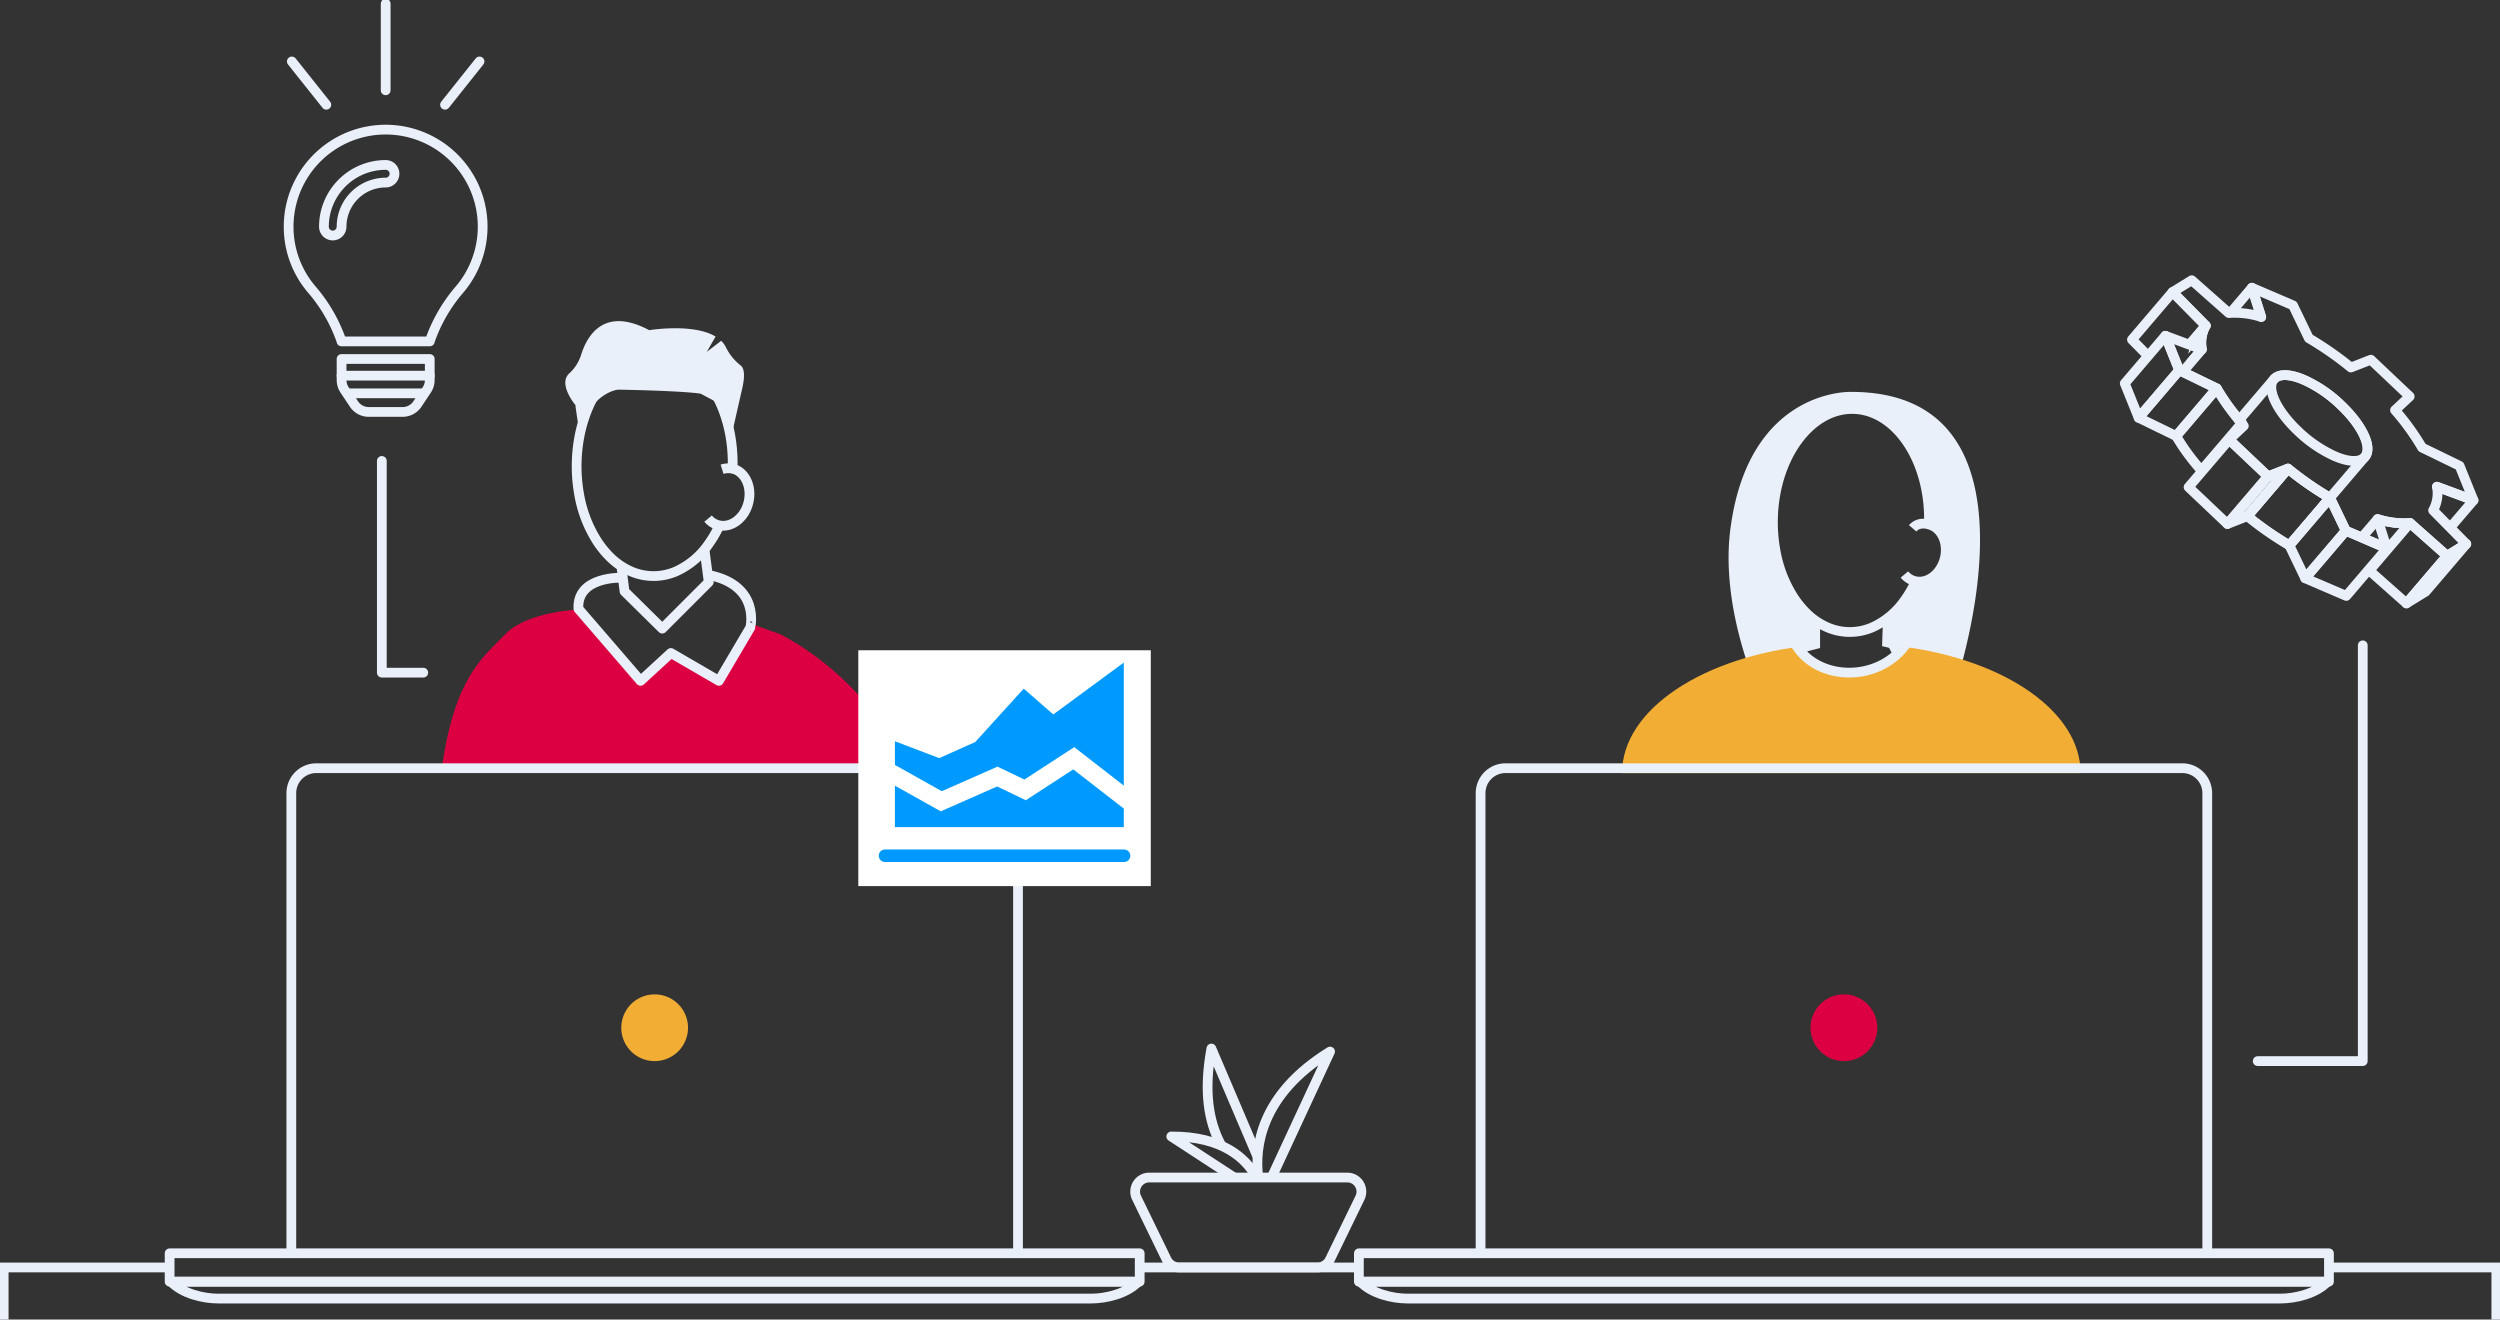 <svg id="Raggruppa_349" data-name="Raggruppa 349" xmlns="http://www.w3.org/2000/svg" xmlns:xlink="http://www.w3.org/1999/xlink" width="735.332" height="388.127" viewBox="0 0 735.332 388.127">
  <rect x="0" y="0" width="735.332" height="388.127" fill="#333333" stroke="none"/>
  <defs>
    <clipPath id="clip-path">
      <rect id="Rettangolo_503" data-name="Rettangolo 503" width="735.331" height="388.127" fill="none"/>
    </clipPath>
    <clipPath id="clip-path-2">
      <path id="Tracciato_860" data-name="Tracciato 860" d="M852.621,131.925l-2.121,8.141,5.342-6.259a10.258,10.258,0,0,1,1.119-6.967Z" transform="translate(-850.5 -126.841)" fill="none"/>
    </clipPath>
    <clipPath id="clip-path-4">
      <path id="Tracciato_863" data-name="Tracciato 863" d="M920.207,207.285,934.1,203.32a25.4,25.4,0,0,1-9.523-1.156Z" transform="translate(-920.207 -202.165)" fill="none"/>
    </clipPath>
    <clipPath id="clip-path-6">
      <path id="Tracciato_869" data-name="Tracciato 869" d="M875.275,196.494a96.3,96.3,0,0,0,12.361,8.6l11.94-14a98.119,98.119,0,0,1-12.361-8.594Z" transform="translate(-875.275 -182.507)" fill="none"/>
    </clipPath>
  </defs>
  <g id="Raggruppa_335" data-name="Raggruppa 335">
    <g id="Raggruppa_334" data-name="Raggruppa 334" clip-path="url(#clip-path)">
      <path id="Tracciato_829" data-name="Tracciato 829" d="M692.409,213.638l-4.491-10.006-.985-11.142.454-11.2,5.191-13.458,9-8.72,10.566-.987s19.264-1.905,20.8,33.548c0,0,6.888,4.39,3.851,10.447s-4.278,7.617-6.66,7.257-1.841-.02-1.841-.02a33.62,33.62,0,0,1-8.241,11.173,40.916,40.916,0,0,1-.211,6.243l7.672,14.7,11.349.881s32.033-89.772-29.64-89.723c0,0-30.22-1.146-35.5,40.6-3.041,24.07,8.884,49.12,8.884,49.12l11.133-13.733,4.675-1.8-.2-6.923-6.163-6.163" transform="translate(-164.792 -37.36)" fill="#eaf0f9"/>
      <line id="Linea_64" data-name="Linea 64" x1="0.349" y1="0.105" transform="translate(568.335 155.77)" fill="#eaf0f9"/>
      <path id="Tracciato_830" data-name="Tracciato 830" d="M714.7,251.768c-8.088,10.182-24.231,9.909-31.079.536l3.755-.971c-31.62,3.158-55.642,18.788-55.642,37.6h134.88c0-18.06-22.153-33.191-51.914-37.161" transform="translate(-154.636 -61.521)" fill="#f2ad34"/>
      <path id="Tracciato_831" data-name="Tracciato 831" d="M736.389,192.543a45.857,45.857,0,0,0-.754-9.312c-1.938-10.424-7.42-18.787-14.543-22.239-.164-.079-.328-.154-.494-.228h0l-.009,0a16.6,16.6,0,0,0-6.471-1.482c-12.649-.258-23.241,14.244-23.61,32.328a46.405,46.405,0,0,0,.724,9.221,37.521,37.521,0,0,0,5.4,13.958,28.589,28.589,0,0,0,2.18,2.89q.6.7,1.229,1.335a20.253,20.253,0,0,0,6.989,4.71,16.65,16.65,0,0,0,12.657-.2,23.182,23.182,0,0,0,9.63-8.07,33.463,33.463,0,0,0,2.865-4.795" transform="translate(-169.019 -38.987)" fill="none" stroke="#eaf0f9" stroke-linejoin="round" stroke-width="2.868"/>
      <path id="Tracciato_832" data-name="Tracciato 832" d="M741.7,218.9a5.9,5.9,0,0,0,3.063,1.935c3.707.927,7.644-2.043,8.794-6.636s-.924-9.067-4.632-10c0,0-2.912-1.074-4.793,1.128" transform="translate(-181.551 -49.922)" fill="none" stroke="#eaf0f9" stroke-linejoin="round" stroke-width="2.868"/>
      <path id="Tracciato_833" data-name="Tracciato 833" d="M171.961,284.7H309.948s-11.5-25.877-38.194-39.991l-9.214-3.294-9,16.945-14.748-8.878-8.564,7.764-17.349-19.91s-15.547.461-22.13,7.264-15.1,12.726-18.788,40.1" transform="translate(-42.092 -58.095)" fill="#dc0042"/>
      <path id="Tracciato_834" data-name="Tracciato 834" d="M113.462,441.3V306.521a7.348,7.348,0,0,1,7.34-7.341H319.86a7.348,7.348,0,0,1,7.342,7.341V442.748" transform="translate(-27.773 -73.233)" fill="none" stroke="#eaf0f9" stroke-miterlimit="10" stroke-width="2.868"/>
      <rect id="Rettangolo_501" data-name="Rettangolo 501" width="285.33" height="8.348" transform="translate(49.892 368.633)" fill="none" stroke="#eaf0f9" stroke-linecap="round" stroke-linejoin="round" stroke-width="2.868"/>
      <path id="Tracciato_835" data-name="Tracciato 835" d="M66.617,499.166c3.371,3.568,9.577,4.97,13.858,4.97H337.251c4.281,0,10.488-1.4,13.858-4.97Z" transform="translate(-16.306 -122.185)" fill="none" stroke="#eaf0f9" stroke-linecap="round" stroke-linejoin="round" stroke-width="2.868"/>
      <path id="Tracciato_836" data-name="Tracciato 836" d="M576.636,441.3V306.521a7.348,7.348,0,0,1,7.34-7.341H783.034a7.348,7.348,0,0,1,7.342,7.341V442.748" transform="translate(-141.148 -73.233)" fill="none" stroke="#eaf0f9" stroke-miterlimit="10" stroke-width="2.868"/>
      <rect id="Rettangolo_502" data-name="Rettangolo 502" width="285.33" height="8.348" transform="translate(399.691 368.633)" fill="none" stroke="#eaf0f9" stroke-linecap="round" stroke-linejoin="round" stroke-width="2.868"/>
      <path id="Tracciato_837" data-name="Tracciato 837" d="M529.791,499.166c3.371,3.568,9.577,4.97,13.858,4.97H800.425c4.281,0,10.488-1.4,13.858-4.97Z" transform="translate(-129.681 -122.185)" fill="none" stroke="#eaf0f9" stroke-linecap="round" stroke-linejoin="round" stroke-width="2.868"/>
      <path id="Tracciato_838" data-name="Tracciato 838" d="M726.719,241.1l-.228,6.751,5.082,1.191c-8.055,10.307-24.3,10.067-31.179.656l4.955-1.282V240.7" transform="translate(-171.441 -58.919)" fill="none" stroke="#eaf0f9" stroke-miterlimit="10" stroke-width="2.868"/>
      <path id="Tracciato_839" data-name="Tracciato 839" d="M270.472,170.766a45.863,45.863,0,0,0-.754-9.312c-1.938-10.424-7.42-18.787-14.543-22.239-.164-.079-.329-.154-.494-.228h0l-.009,0A16.6,16.6,0,0,0,248.2,137.5c-12.649-.258-23.241,14.244-23.61,32.328a46.4,46.4,0,0,0,.723,9.221,37.522,37.522,0,0,0,5.4,13.958,28.586,28.586,0,0,0,2.18,2.89q.6.7,1.229,1.335a20.253,20.253,0,0,0,6.989,4.71,16.65,16.65,0,0,0,12.658-.2,23.182,23.182,0,0,0,9.63-8.07,33.451,33.451,0,0,0,2.865-4.795" transform="translate(-54.972 -33.657)" fill="none" stroke="#eaf0f9" stroke-linejoin="round" stroke-width="2.868"/>
      <path id="Tracciato_840" data-name="Tracciato 840" d="M242.022,219.069l.916,7.268,11.095,10.939L267.707,223.6l-1.262-9.616" transform="translate(-59.242 -52.379)" fill="none" stroke="#eaf0f9" stroke-linejoin="round" stroke-width="2.868"/>
      <path id="Tracciato_841" data-name="Tracciato 841" d="M237.917,224.75s-13.172-.491-12.649,9.131l18.28,21.2,8.915-8.2,14.123,8.2,9.251-15.7S278.931,227,263.6,223.948" transform="translate(-55.137 -54.818)" fill="none" stroke="#eaf0f9" stroke-linejoin="round" stroke-width="2.868"/>
      <path id="Tracciato_842" data-name="Tracciato 842" d="M50.662,493.639H1.434v15.32" transform="translate(-0.351 -120.832)" fill="none" stroke="#eaf0f9" stroke-miterlimit="10" stroke-width="2.868"/>
      <path id="Tracciato_843" data-name="Tracciato 843" d="M907.046,493.639h49.228v15.32" transform="translate(-222.025 -120.832)" fill="none" stroke="#eaf0f9" stroke-miterlimit="10" stroke-width="2.868"/>
      <line id="Linea_65" data-name="Linea 65" x2="64.469" transform="translate(335.222 372.807)" fill="none" stroke="#eaf0f9" stroke-miterlimit="10" stroke-width="2.868"/>
      <path id="Tracciato_844" data-name="Tracciato 844" d="M489.937,446.239c-1-8.358.518-23.994,21.15-36.693l-17.013,36.643" transform="translate(-119.871 -100.248)" fill="none" stroke="#eaf0f9" stroke-linecap="round" stroke-linejoin="round" stroke-width="2.868"/>
      <path id="Tracciato_845" data-name="Tracciato 845" d="M474.118,436.453c-3.425-6.595-5.046-15.227-2.689-28.085l13.376,31.368" transform="translate(-115.123 -99.96)" fill="none" stroke="#eaf0f9" stroke-linecap="round" stroke-linejoin="round" stroke-width="2.868"/>
      <path id="Tracciato_846" data-name="Tracciato 846" d="M481,454.333c-2.768-5.12-9.689-11.817-24.831-11.72l18.139,11.834" transform="translate(-111.66 -108.342)" fill="none" stroke="#eaf0f9" stroke-linecap="round" stroke-linejoin="round" stroke-width="2.868"/>
      <path id="Tracciato_847" data-name="Tracciato 847" d="M495.668,485.063H455.095a4.152,4.152,0,0,1-3.732-2.335l-8.835-18.159a4.151,4.151,0,0,1,3.732-5.965H504.5a4.152,4.152,0,0,1,3.732,5.965L499.4,482.728A4.152,4.152,0,0,1,495.668,485.063Z" transform="translate(-108.219 -112.257)" fill="none" stroke="#eaf0f9" stroke-linecap="round" stroke-linejoin="round" stroke-width="2.868"/>
      <path id="Tracciato_848" data-name="Tracciato 848" d="M241.973,397.09a9.813,9.813,0,1,1,9.813,9.813,9.814,9.814,0,0,1-9.813-9.813" transform="translate(-59.23 -94.797)" fill="#f2ad34"/>
      <path id="Tracciato_849" data-name="Tracciato 849" d="M705.15,397.09a9.813,9.813,0,1,1,9.813,9.813,9.814,9.814,0,0,1-9.813-9.813" transform="translate(-172.605 -94.797)" fill="#dc0042"/>
      <path id="Tracciato_850" data-name="Tracciato 850" d="M271.775,138.124a15.124,15.124,0,0,1-4.283-5.2,7.029,7.029,0,0,0-1.479-2.068l-4.225,3.249,2.581-4.5c-6.613-4-19.524-1.874-19.524-1.874-13.432-7.152-18.364,1.776-20.083,7.438a12.492,12.492,0,0,1-3.488,5.333c-3.312,3.158,1.905,9.3,1.905,9.3v.437l1.245,8.458a25.778,25.778,0,0,1,4.532-9.542c2.072-2.482,5.444-3.959,7.011-3.929,20.214.394,24.041,1.195,24.041,1.195s3.425,1.839,4.934,2.612c4.885,2.494,3.693,11.531,3.693,11.531l3.65-16.04c.842-3.886.375-5.672-.512-6.4" transform="translate(-53.894 -30.615)" fill="#eaf0f9"/>
      <path id="Tracciato_851" data-name="Tracciato 851" d="M283,182.517c3.707.927,5.781,5.4,4.632,10s-5.086,7.564-8.794,6.636a5.9,5.9,0,0,1-3.063-1.935" transform="translate(-67.504 -44.676)" fill="none" stroke="#eaf0f9" stroke-linejoin="round" stroke-width="2.868"/>
      <path id="Tracciato_852" data-name="Tracciato 852" d="M281.221,182.664a6.354,6.354,0,0,1,3.419-.106" transform="translate(-68.837 -44.641)" fill="none" stroke="#eaf0f9" stroke-linejoin="round" stroke-width="2.868"/>
      <path id="Tracciato_853" data-name="Tracciato 853" d="M869.463,118.773l5.729-6.715,2.741,8.607" transform="translate(-212.826 -27.429)" fill="none" stroke="#eaf0f9" stroke-linecap="round" stroke-linejoin="round" stroke-width="2.868"/>
      <path id="Tracciato_854" data-name="Tracciato 854" d="M949.1,189.564l10.759,3.984-6.62,7.755" transform="translate(-232.32 -46.401)" fill="none" stroke="#eaf0f9" stroke-linecap="round" stroke-linejoin="round" stroke-width="2.868"/>
      <path id="Tracciato_855" data-name="Tracciato 855" d="M872.017,159.355l10.271-12.04a3.044,3.044,0,0,1,.709-.6c1.727-1.066,4.706-.69,8.133.784a38.318,38.318,0,0,1,10.8,7.353c6.459,6.111,9.4,12.606,7.126,15.274l-11.936,13.993" transform="translate(-213.451 -35.763)" fill="none" stroke="#eaf0f9" stroke-linecap="round" stroke-linejoin="round" stroke-width="2.868"/>
      <path id="Tracciato_856" data-name="Tracciato 856" d="M834.679,132.151l-4.352-4.413,11.945-14,9.751,9.893-4.34,5.083" transform="translate(-203.246 -27.842)" fill="none" stroke="#eaf0f9" stroke-linecap="round" stroke-linejoin="round" stroke-width="2.868"/>
      <path id="Tracciato_857" data-name="Tracciato 857" d="M945.639,213.352,933.7,227.343l-10.9-9.658,11.937-13.99Z" transform="translate(-225.881 -49.86)" fill="none" stroke="#eaf0f9" stroke-linecap="round" stroke-linejoin="round" stroke-width="2.868"/>
      <path id="Tracciato_858" data-name="Tracciato 858" d="M954.832,211.869,942.89,225.862l-5.661,3.482,11.943-13.99Z" transform="translate(-229.413 -51.861)" fill="none" stroke="#eaf0f9" stroke-linecap="round" stroke-linejoin="round" stroke-width="2.868"/>
    </g>
  </g>
  <g id="Raggruppa_337" data-name="Raggruppa 337" transform="translate(642.316 95.793)">
    <g id="Raggruppa_336" data-name="Raggruppa 336" clip-path="url(#clip-path-2)">
      <path id="Tracciato_859" data-name="Tracciato 859" d="M853.655,133.808l-11.945,14a10.318,10.318,0,0,1,1.121-6.971l11.945-13.991a10.255,10.255,0,0,0-1.12,6.966" transform="translate(-848.313 -126.841)" fill="none" stroke="#eaf0f9" stroke-linecap="round" stroke-linejoin="round" stroke-width="2.868"/>
    </g>
  </g>
  <g id="Raggruppa_339" data-name="Raggruppa 339">
    <g id="Raggruppa_338" data-name="Raggruppa 338" clip-path="url(#clip-path)">
      <path id="Tracciato_861" data-name="Tracciato 861" d="M852.621,131.925l4.34-5.083a10.255,10.255,0,0,0-1.12,6.966l-5.342,6.259" transform="translate(-208.184 -31.048)" fill="none" stroke="#eaf0f9" stroke-linecap="round" stroke-linejoin="round" stroke-width="2.868"/>
    </g>
  </g>
  <g id="Raggruppa_341" data-name="Raggruppa 341" transform="translate(694.96 152.679)">
    <g id="Raggruppa_340" data-name="Raggruppa 340" clip-path="url(#clip-path-4)">
      <path id="Tracciato_862" data-name="Tracciato 862" d="M934.072,203.7l-11.936,13.99a16.608,16.608,0,0,1-2.044.094l11.942-13.988a20.068,20.068,0,0,0,2.038-.1" transform="translate(-920.179 -202.54)" fill="none" stroke="#eaf0f9" stroke-linecap="round" stroke-linejoin="round" stroke-width="2.868"/>
    </g>
  </g>
  <g id="Raggruppa_343" data-name="Raggruppa 343">
    <g id="Raggruppa_342" data-name="Raggruppa 342" clip-path="url(#clip-path)">
      <path id="Tracciato_864" data-name="Tracciato 864" d="M920.206,207.285l4.37-5.12a25.4,25.4,0,0,0,9.524,1.156" transform="translate(-225.246 -49.486)" fill="none" stroke="#eaf0f9" stroke-linecap="round" stroke-linejoin="round" stroke-width="2.868"/>
      <path id="Tracciato_865" data-name="Tracciato 865" d="M855.906,149.553l-11.938,14-11.032-5.373,11.936-13.99Z" transform="translate(-203.885 -35.295)" fill="none" stroke="#eaf0f9" stroke-linecap="round" stroke-linejoin="round" stroke-width="2.868"/>
      <path id="Tracciato_866" data-name="Tracciato 866" d="M843.547,140.908,831.61,154.9l-4.089-10.121,11.942-14Z" transform="translate(-202.559 -32.011)" fill="none" stroke="#eaf0f9" stroke-linecap="round" stroke-linejoin="round" stroke-width="2.868"/>
      <path id="Tracciato_867" data-name="Tracciato 867" d="M866.91,161.406l-11.942,14a63.011,63.011,0,0,1-7.427-10.114l11.938-14A61.894,61.894,0,0,0,866.91,161.406Z" transform="translate(-207.46 -37.033)" fill="none" stroke="#eaf0f9" stroke-linecap="round" stroke-linejoin="round" stroke-width="2.868"/>
    </g>
  </g>
  <g id="Raggruppa_345" data-name="Raggruppa 345" transform="translate(661.027 137.833)">
    <g id="Raggruppa_344" data-name="Raggruppa 344" clip-path="url(#clip-path-6)">
      <path id="Tracciato_868" data-name="Tracciato 868" d="M899.576,191.1l-11.94,14a96.359,96.359,0,0,1-12.361-8.6l11.94-13.987a98.066,98.066,0,0,0,12.361,8.594" transform="translate(-875.275 -182.507)" fill="none" stroke="#eaf0f9" stroke-linecap="round" stroke-linejoin="round" stroke-width="2.868"/>
    </g>
  </g>
  <g id="Raggruppa_347" data-name="Raggruppa 347">
    <g id="Raggruppa_346" data-name="Raggruppa 346" clip-path="url(#clip-path)">
      <path id="Tracciato_870" data-name="Tracciato 870" d="M899.576,191.1l-11.94,14a96.359,96.359,0,0,1-12.361-8.6l11.94-13.987A98.066,98.066,0,0,0,899.576,191.1Z" transform="translate(-214.248 -44.674)" fill="none" stroke="#eaf0f9" stroke-linecap="round" stroke-linejoin="round" stroke-width="2.868"/>
      <path id="Tracciato_871" data-name="Tracciato 871" d="M921.824,211.881l-11.939,13.994-12.081-5.189,11.944-14Z" transform="translate(-219.763 -50.593)" fill="none" stroke="#eaf0f9" stroke-linecap="round" stroke-linejoin="round" stroke-width="2.868"/>
      <path id="Tracciato_872" data-name="Tracciato 872" d="M908.24,203.554l-11.943,14-4.655-9.67,11.94-13.995Z" transform="translate(-218.255 -47.459)" fill="none" stroke="#eaf0f9" stroke-linecap="round" stroke-linejoin="round" stroke-width="2.868"/>
      <path id="Tracciato_873" data-name="Tracciato 873" d="M875.747,182.037,863.8,196.03,852.374,185.2l11.94-13.986Z" transform="translate(-208.643 -41.909)" fill="none" stroke="#eaf0f9" stroke-linecap="round" stroke-linejoin="round" stroke-width="2.868"/>
      <path id="Tracciato_874" data-name="Tracciato 874" d="M885.314,182.508l-11.939,13.987-5.866,2.3L879.452,184.8Z" transform="translate(-212.347 -44.674)" fill="none" stroke="#eaf0f9" stroke-linecap="round" stroke-linejoin="round" stroke-width="2.868"/>
      <path id="Tracciato_875" data-name="Tracciato 875" d="M933.971,173.859l-10.759-3.984a10.327,10.327,0,0,1-1.119,6.955l9.754,9.89-5.66,3.485-10.905-9.657a25.413,25.413,0,0,1-9.523-1.156L908.491,188l-12.075-5.192-4.658-9.668a98.066,98.066,0,0,1-12.361-8.594l-5.862,2.294L862.1,156.016l4.305-4.036a72.033,72.033,0,0,1-7.956-11.01l-11.033-5.362-4.083-10.132,10.754,4a10.253,10.253,0,0,1,1.119-6.967l-9.751-9.892,5.641-3.485,10.917,9.66a25.6,25.6,0,0,1,9.524,1.159l-2.741-8.607,12.081,5.182,4.666,9.674a99.145,99.145,0,0,1,12.365,8.607l5.864-2.293L915.2,143.32l-4.311,4.034a72.071,72.071,0,0,1,7.955,11.011l11.033,5.362Zm-32.646-12.184c3.457-2.142.594-9.241-6.421-15.878a38.318,38.318,0,0,0-10.8-7.353c-3.427-1.473-6.406-1.85-8.134-.783-3.457,2.142-.59,9.25,6.413,15.876a38.552,38.552,0,0,0,10.8,7.36c3.418,1.471,6.409,1.843,8.139.777" transform="translate(-206.43 -26.712)" fill="none" stroke="#eaf0f9" stroke-linecap="round" stroke-linejoin="round" stroke-width="2.868"/>
      <path id="Tracciato_876" data-name="Tracciato 876" d="M879.3,373.627h30.9V251.333" transform="translate(-215.233 -61.521)" fill="none" stroke="#eaf0f9" stroke-linecap="round" stroke-linejoin="round" stroke-width="2.868"/>
      <path id="Tracciato_877" data-name="Tracciato 877" d="M127.99,124.168a5.184,5.184,0,0,0,.869,2.869l2.771,4.167a5.188,5.188,0,0,0,4.32,2.315h10.007a5.188,5.188,0,0,0,4.32-2.315l2.771-4.164a5.182,5.182,0,0,0,.873-2.871v-6.22H127.983v6.22ZM112.413,79.033a28.381,28.381,0,0,0,7.064,18.776,46.6,46.6,0,0,1,8.467,14.83.942.942,0,0,0,.017.128h25.98a.957.957,0,0,1,.017-.128,46.611,46.611,0,0,1,8.467-14.832,28.535,28.535,0,1,0-50.012-18.774Zm28.542-12.974a12.989,12.989,0,0,0-12.974,12.974,2.594,2.594,0,1,1-5.188,0,18.182,18.182,0,0,1,18.162-18.162,2.594,2.594,0,1,1,0,5.188Z" transform="translate(-27.516 -12.357)" fill="none" stroke="#eaf0f9" stroke-linecap="round" stroke-linejoin="round" stroke-width="2.868"/>
      <line id="Linea_66" data-name="Linea 66" x1="10.147" y1="12.74" transform="translate(85.835 18.071)" fill="none" stroke="#eaf0f9" stroke-linecap="round" stroke-linejoin="round" stroke-width="2.868"/>
      <line id="Linea_67" data-name="Linea 67" y1="12.74" x2="10.147" transform="translate(130.896 18.071)" fill="none" stroke="#eaf0f9" stroke-linecap="round" stroke-linejoin="round" stroke-width="2.868"/>
      <line id="Linea_68" data-name="Linea 68" y1="25.481" transform="translate(113.439 1.083)" fill="none" stroke="#eaf0f9" stroke-linecap="round" stroke-linejoin="round" stroke-width="2.868"/>
      <line id="Linea_69" data-name="Linea 69" x2="25.937" transform="translate(100.467 110.5)" fill="none" stroke="#eaf0f9" stroke-linecap="round" stroke-linejoin="round" stroke-width="2.868"/>
      <line id="Linea_70" data-name="Linea 70" x2="22.093" transform="translate(102.408 115.692)" fill="none" stroke="#eaf0f9" stroke-linecap="round" stroke-linejoin="round" stroke-width="2.868"/>
      <path id="Tracciato_878" data-name="Tracciato 878" d="M148.71,179.516v62.276H160.9" transform="translate(-36.401 -43.942)" fill="none" stroke="#eaf0f9" stroke-linecap="round" stroke-linejoin="round" stroke-width="2.868"/>
      <rect id="Rettangolo_506" data-name="Rettangolo 506" width="86.024" height="69.369" transform="translate(252.457 191.263)" fill="#fff"/>
      <path id="Tracciato_879" data-name="Tracciato 879" d="M414.32,334.53H344.17a1.843,1.843,0,1,1,0-3.683h70.15a1.843,1.843,0,1,1,0,3.683" transform="translate(-83.776 -80.984)" fill="#009aff"/>
      <path id="Tracciato_880" data-name="Tracciato 880" d="M401.284,282.92l-14.657,9.539-7.921-3.8-16.383,7.224-13.782-7.726v-6.96l13.034,4.957,10.6-4.741,14.246-15.694,8.7,7.586,20.735-15.258v36.187Z" transform="translate(-85.315 -63.164)" fill="#009aff"/>
      <path id="Tracciato_881" data-name="Tracciato 881" d="M362.021,311.987l16.585-7.314,8.44,4.052L401,299.647l14.861,11.534v5.453H348.541v-12.2Z" transform="translate(-85.315 -73.347)" fill="#009aff"/>
    </g>
  </g>
</svg>
